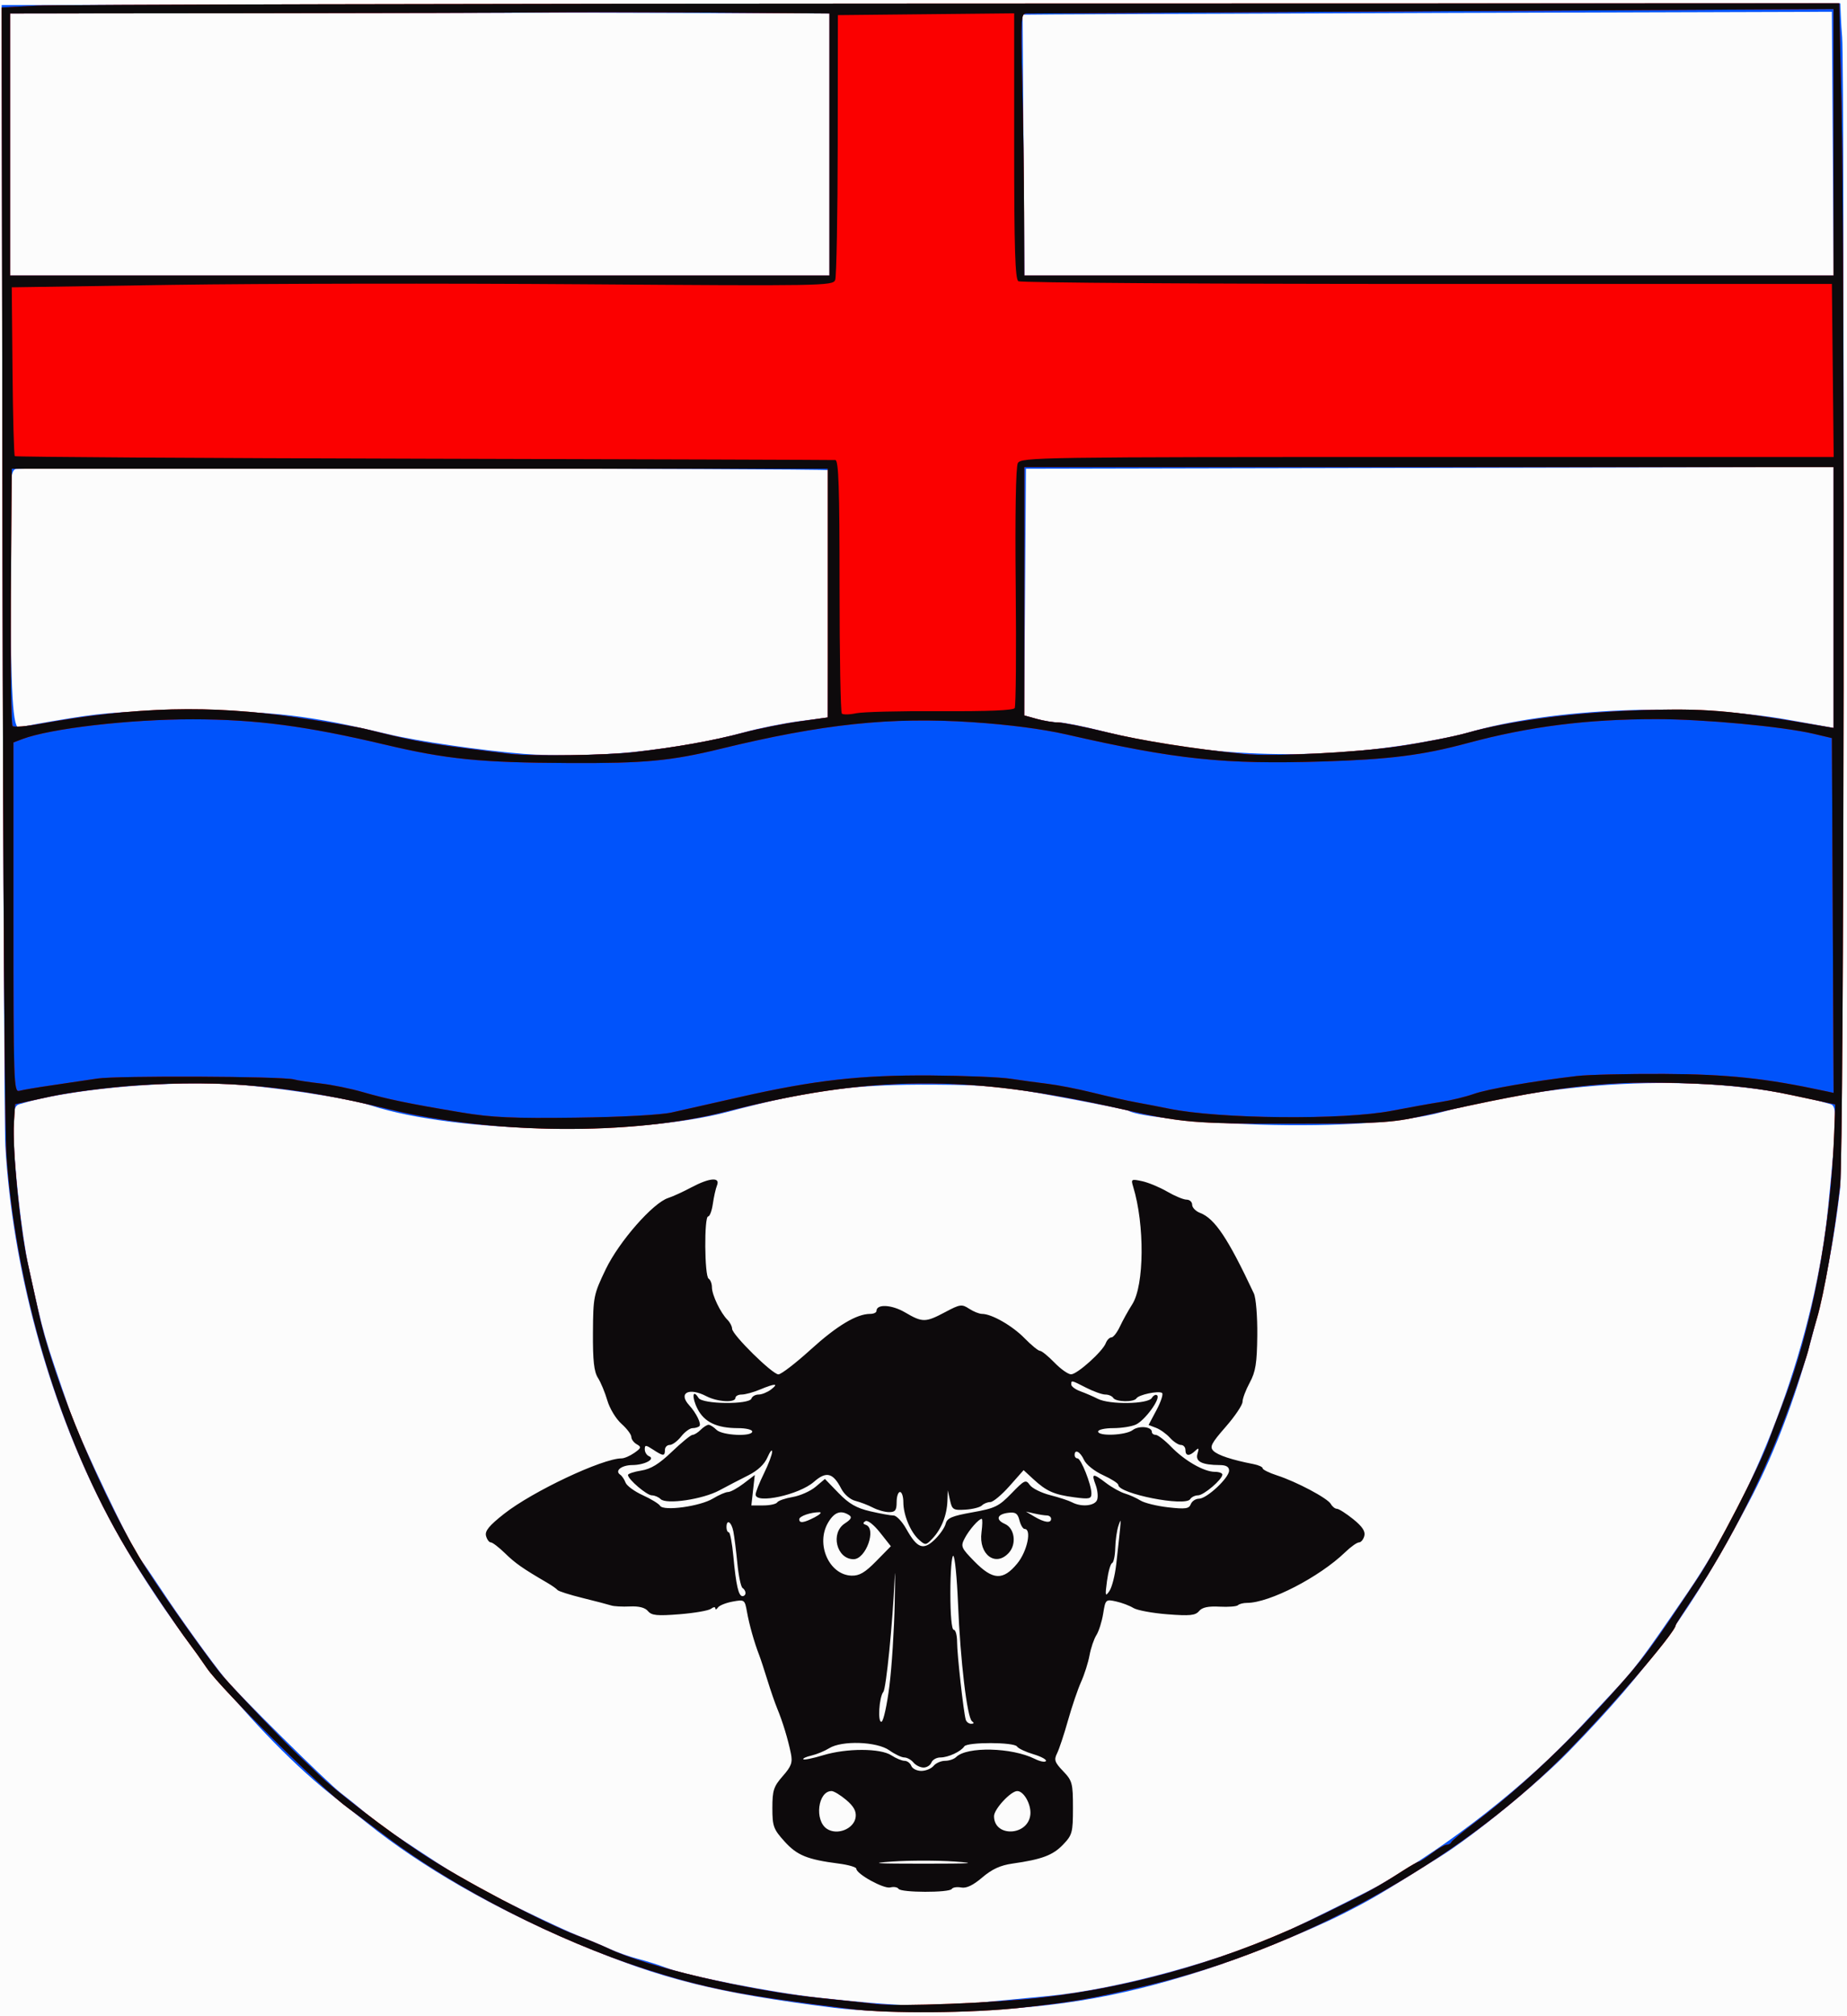 <?xml version="1.0" encoding="UTF-8" standalone="no"?>
<!-- Created with Inkscape (http://www.inkscape.org/) -->

<svg
   xmlns:dc="http://purl.org/dc/elements/1.1/"
   xmlns:cc="http://creativecommons.org/ns#"
   xmlns:rdf="http://www.w3.org/1999/02/22-rdf-syntax-ns#"
   xmlns:svg="http://www.w3.org/2000/svg"
   xmlns="http://www.w3.org/2000/svg"
   xmlns:sodipodi="http://sodipodi.sourceforge.net/DTD/sodipodi-0.dtd"
   xmlns:inkscape="http://www.inkscape.org/namespaces/inkscape"
   id="svg7596"
   version="1.1"
   inkscape:version="0.47 r22583"
   width="550"
   height="600"
   sodipodi:docname="Statenice_CZ_CoA.png">
  <rect width="100%" height="100%" fill="#333333" stroke="none"/>
  <defs
     id="defs7600">
    <inkscape:perspective
       sodipodi:type="inkscape:persp3d"
       inkscape:vp_x="0 : 0.5 : 1"
       inkscape:vp_y="0 : 1000 : 0"
       inkscape:vp_z="1 : 0.5 : 1"
       inkscape:persp3d-origin="0.5 : 0.33333333 : 1"
       id="perspective7604" />
  </defs>
  <sodipodi:namedview
     pagecolor="#ffffff"
     bordercolor="#666666"
     borderopacity="1"
     objecttolerance="10"
     gridtolerance="10"
     guidetolerance="10"
     inkscape:pageopacity="0"
     inkscape:pageshadow="2"
     inkscape:window-width="1280"
     inkscape:window-height="707"
     id="namedview7598"
     showgrid="false"
     inkscape:zoom="0.76"
     inkscape:cx="109.86842"
     inkscape:cy="300"
     inkscape:window-x="0"
     inkscape:window-y="24"
     inkscape:window-maximized="1"
     inkscape:current-layer="svg7596" />
  <path
     id="path7841"
     d="M 0,300 0,0 l 275,0 275,0 0,300 0,300 -275,0 -275,0 0,-300 z"
     style="fill:#fcfcfc" />
  <path
     id="path7839"
     d="m 248.5,597.511 c -35.226,-4.432 -51.492,-8.504 -77,-19.277 C 147.146,567.948 125.596,555.578 109.402,542.589 106.599,540.34 102.561,537.15 100.429,535.5 75.87,516.491 47.26,480.764 30.696,448.42 14.338,416.479 3.632,376.957 1.597,341 1.302,335.775 0.934,257.25 0.78,166.5 L 0.5,1.5 274.25,1.248 548,0.996 548.156,4.748 C 548.242,6.812 548.418,9.625 548.547,11 c 0.841,8.969 0.29,334.884 -0.58,342.5 -3.911,34.257 -13.742,68.09 -27.149,93.434 -17.054,32.237 -29.493,49.446 -53.742,74.347 -9.351,9.603 -28.028,24.847 -38.408,31.35 -17.88,11.201 -20.57,12.78 -29.03,17.04 -9.977,5.024 -29.131,12.76 -41.138,16.615 -26.35,8.461 -46.881,11.745 -76.5,12.236 -15.313,0.254 -26.014,-0.069 -33.5,-1.011 z m 43,-1.538 c 5.5,-0.537 14.749,-1.425 20.554,-1.974 20.875,-1.975 52.832,-10.76 72.446,-19.913 6.793,-3.17 22.84,-11.169 26,-12.96 21.314,-12.081 43.839,-29.765 60.111,-47.193 3.239,-3.469 7.239,-7.753 8.889,-9.52 7.658,-8.201 9.082,-10.084 22.973,-30.365 22.032,-32.168 38.107,-76.317 41.958,-115.241 2.539,-25.658 2.637,-29.657 0.739,-30.204 -31.882,-9.198 -75.964,-8.291 -115.968,2.384 -11.375,3.036 -31.072,4.373 -54.202,3.681 -17.751,-0.532 -36.259,-2.473 -38.853,-4.076 -0.443,-0.274 -9.545,-2.115 -20.226,-4.093 -17.358,-3.213 -21.333,-3.607 -37.421,-3.714 -23.989,-0.159 -36.994,1.545 -61.793,8.097 -27.725,7.325 -80.525,6.384 -106.207,-1.893 -6.981,-2.25 -30.923,-5.84 -42.5,-6.374 -20.896,-0.963 -47.826,1.629 -62.25,5.991 -1.458,0.441 -1.747,1.729 -1.73,7.712 0.026,9.535 2.439,31.332 4.503,40.683 4.643,21.033 4.194,19.469 12.461,43.423 2.843,8.236 18.418,40.794 20.943,43.777 0.605,0.715 3.324,4.675 6.042,8.8 5.398,8.192 15.157,21.758 19.062,26.495 4.096,4.971 30.188,30.789 34.365,34.005 2.143,1.65 5.518,4.368 7.5,6.041 3.924,3.311 5.158,4.187 15.604,11.079 7.523,4.963 12.518,8.096 16.5,10.349 5.796,3.28 26.137,13.111 31.112,15.038 2.964,1.148 7.203,2.922 9.421,3.943 2.218,1.021 6.043,2.373 8.5,3.004 2.457,0.631 6.049,1.754 7.982,2.495 6.651,2.549 31.508,7.469 45.485,9.003 24.334,2.671 33.302,2.955 48,1.521 z m -103,-372.176 c 12.623,-1.337 23.664,-3.298 33,-5.862 4.4,-1.208 11.825,-2.7 16.5,-3.316 l 8.5,-1.119 0.262,-36.75 c 0.144,-20.212 0.144,-36.785 0,-36.829 -1.667,-0.499 -240.783,-0.851 -242.073,-0.356 -1.636,0.628 -1.757,2.814 -1.643,29.627 0.162,38.239 0.745,48.102 2.8,47.313 0.851,-0.326 7.646,-1.575 15.1,-2.775 11.058,-1.779 17.697,-2.179 36.054,-2.169 23.937,0.013 35.297,1.353 58.5,6.9 8.862,2.118 27.612,4.849 40.5,5.898 8.192,0.667 23.369,0.404 32.5,-0.563 z m 228.406,-1.857 c 7.452,-1.095 16.484,-2.848 20.071,-3.895 25.445,-7.427 66.282,-9.048 95.773,-3.8 l 13.25,2.358 0,-38.806 0,-38.806 -120.25,0.254 -120.25,0.254 -0.262,36.7 -0.262,36.7 3.762,1.045 c 2.069,0.575 5.031,1.047 6.581,1.05 1.55,0.003 7.208,1.118 12.572,2.478 29.245,7.413 58.859,8.9 89.016,4.468 z M 247,43 247,4 211.5,3.889 C 191.975,3.828 175.1,3.778 174,3.778 c -1.1,0 -40.025,0.05 -86.5,0.111 L 3,4 l 0,39 0,39 122,0 122,0 0,-39 z M 545.762,42.75 545.5,3.5 425,3.869 c -66.275,0.203 -120.5,0.428 -120.5,0.5 0,0.072 0.128,17.568 0.284,38.881 l 0.284,38.75 120.478,0 120.478,0 -0.262,-39.25 z"
     style="fill:#0053fb"
     sodipodi:nodetypes="cssssscccccssssssssccssssssssssssssssssssssssssssssssccscccssssssssccscccccccccssccccsccccccccccsccccc" />
  <path
     id="path7837"
     d="m 253.5,597.87 c -33.086,-4.134 -43.227,-6.108 -61.5,-11.973 -26.217,-8.414 -56.168,-23.73 -76.902,-39.325 -5.171,-3.889 -10.346,-7.745 -11.5,-8.567 C 96.276,532.785 65.718,502.532 61.596,496.42 60.141,494.264 57.595,490.7 55.936,488.5 52.837,484.388 44.272,471.65 39.747,464.423 19.362,431.871 5.172,386.805 1.984,344.5 1.417,336.979 0.898,262.122 0.752,166.881 L 0.5,2.261 11,1.689 C 16.775,1.374 139.89,1.088 284.589,1.054 l 263.089,-0.063 0.659,29.254 c 1.081,47.961 0.777,312.102 -0.371,322.254 -1.603,14.182 -4.843,32.87 -6.886,39.725 -1.029,3.451 -2.166,7.625 -2.528,9.275 -0.362,1.65 -2.937,9.3 -5.722,17 -7.05,19.491 -17.741,40.77 -28.556,56.835 C 501.373,479.645 499,483.37 499,483.614 499,485.745 478.165,509.898 465.024,523 433.509,554.422 387.08,579.992 342,590.755 c -16.76,4.001 -22.125,4.95 -38,6.72 -14.522,1.619 -39.156,1.812 -50.5,0.394 z m 56.477,-3.382 c 28.966,-3.333 57.263,-11.723 84.523,-25.059 13,-6.36 15.308,-7.623 23.23,-12.711 2.327,-1.494 4.494,-2.717 4.817,-2.717 0.323,0 2.062,-1.125 3.864,-2.5 1.803,-1.375 3.76,-2.5 4.35,-2.5 0.59,0 1.222,-0.353 1.406,-0.784 0.183,-0.431 3.258,-2.991 6.833,-5.689 12.946,-9.769 27.094,-23.017 40.665,-38.077 9.858,-10.939 11.621,-13.309 26.012,-34.951 5.19,-7.806 18.363,-33.252 20.907,-40.385 0.905,-2.538 2.703,-7.315 3.997,-10.615 8.881,-22.661 14.543,-52.193 15.612,-81.423 l 0.308,-8.423 -13,-2.763 c -9.442,-2.007 -17.379,-2.944 -29,-3.425 -26.934,-1.114 -40.415,0.498 -81.5,9.744 -8.496,1.912 -12.563,2.141 -38.5,2.164 -29.326,0.026 -32.4,-0.238 -50.5,-4.342 -46.03,-10.435 -74.663,-10.22 -118.423,0.888 -27.664,7.023 -68.792,6.678 -99.753,-0.835 -28.467,-6.908 -49.038,-8.84 -75.324,-7.073 -8.25,0.555 -19.725,2.036 -25.5,3.292 l -10.5,2.284 -0.344,5.456 c -0.505,8.009 1.73,31.1 4.011,41.456 1.091,4.95 2.593,11.776 3.338,15.168 4.643,21.131 19.517,56.392 32.21,76.358 5.243,8.248 19.373,28.079 22.693,31.849 4.968,5.642 18.449,19.737 22.488,23.514 2.418,2.261 5.118,4.83 6,5.709 4.519,4.506 20.647,16.848 30.641,23.448 11.568,7.639 36.606,20.852 46.462,24.52 3.025,1.126 7.3,2.905 9.5,3.954 10.922,5.208 41.229,12.323 61.5,14.438 7.975,0.832 16.075,1.705 18,1.939 6.44,0.785 35.35,-0.342 48.977,-1.91 z M 200,331.068 c 3.025,-0.681 12.25,-2.764 20.5,-4.629 22.098,-4.996 35.715,-6.531 56.688,-6.392 9.988,0.066 20.669,0.506 23.736,0.978 3.067,0.472 8.051,1.153 11.076,1.514 3.025,0.361 9.1,1.553 13.5,2.649 4.4,1.096 10.25,2.399 13,2.896 2.75,0.497 7.025,1.322 9.5,1.832 15.018,3.099 51.988,3.452 66.5,0.635 4.95,-0.961 11.475,-2.132 14.5,-2.604 3.025,-0.471 7.463,-1.55 9.862,-2.398 4.111,-1.452 17.178,-3.728 30.638,-5.335 3.3,-0.394 15,-0.675 26,-0.626 18.864,0.086 30.402,1.306 47.759,5.051 l 2.759,0.595 -0.259,-52.793 -0.259,-52.793 -5.5,-1.294 c -9.172,-2.158 -32.712,-4.353 -46.711,-4.355 -20.665,-0.003 -37.845,2.175 -56.261,7.134 -13.401,3.608 -23.155,4.848 -43.028,5.467 -29.599,0.923 -43.799,-0.572 -76.5,-8.051 -7.031,-1.608 -17.134,-2.922 -28,-3.642 -24.328,-1.611 -44.58,0.536 -75,7.949 -14.693,3.58 -22.605,4.322 -44.977,4.214 -26.59,-0.128 -36.485,-1.118 -55.023,-5.508 -23.278,-5.512 -38.342,-7.498 -57,-7.514 -18.861,-0.016 -42.529,2.728 -50.869,5.899 L 4,220.951 4,273.043 c 0,49.138 0.099,52.063 1.75,51.586 0.963,-0.278 5.35,-1.024 9.75,-1.658 4.4,-0.633 10.475,-1.535 13.5,-2.004 5.794,-0.897 55.071,-0.681 58.5,0.257 1.1,0.301 4.7,0.849 8,1.217 3.3,0.369 8.925,1.516 12.5,2.549 7.425,2.146 13.898,3.481 29.5,6.083 8.941,1.491 15.305,1.778 34,1.534 13.493,-0.177 25.273,-0.813 28.5,-1.539 z M 189,223.818 c 12.36,-1.432 23.396,-3.402 32.5,-5.802 4.4,-1.16 11.825,-2.651 16.5,-3.313 l 8.5,-1.204 0,-37 0,-37 -121.5,0 -121.5,0 -0.262,37.938 c -0.144,20.866 0.081,38.252 0.5,38.637 C 4.157,216.459 7.875,216.164 12,215.418 c 28.386,-5.132 50.722,-5.699 76.168,-1.932 9.167,1.357 18.392,2.898 20.5,3.425 13.313,3.326 17.035,4.061 27.832,5.498 6.6,0.878 13.575,1.762 15.5,1.964 6.982,0.733 28.699,0.408 37,-0.554 z m 227.5,-1.718 c 7.15,-1.052 16.375,-2.868 20.5,-4.035 12.513,-3.542 32.344,-6.104 52,-6.718 18.571,-0.58 25.699,-0.003 49.25,3.986 l 7.75,1.313 0,-38.823 0,-38.823 -120.5,0 -120.5,0 0,36.953 0,36.953 3.75,1.041 c 2.062,0.573 4.886,1.044 6.275,1.047 1.389,0.003 7.914,1.312 14.5,2.909 10.257,2.487 25.696,4.935 40.975,6.496 8.069,0.825 33.354,-0.439 46,-2.3 z M 247,43 247,4 212.25,3.75 C 193.137,3.612 170.525,3.584 162,3.686 c -8.525,0.102 -47.788,0.215 -87.25,0.25 L 3,4 l 0,39 0,39 122,0 122,0 0,-39 z M 546,42.339 546,2.679 426.75,3.334 c -65.588,0.361 -120.062,0.658 -121.055,0.661 -1.697,0.005 -1.775,1.215 -1.3,20.255 0.278,11.137 0.527,28.688 0.555,39 L 305,82 425.5,82 546,82 546,42.339 z"
     style="fill:#fb0000"
     sodipodi:nodetypes="csssssssccccccsssssssssccssssssssssscccssssssscccsssssssssssccsssssssssssscccccssssssssscccssssssssccscccccccssssssccsscccccccccsssccccsccccccccccssccccc" />
  <path
     id="path7835"
     d="m 253.5,597.87 c -33.086,-4.134 -43.227,-6.108 -61.5,-11.973 -26.217,-8.414 -56.168,-23.73 -76.902,-39.325 -5.171,-3.889 -10.346,-7.745 -11.5,-8.567 C 96.276,532.785 65.718,502.532 61.596,496.42 60.141,494.264 57.595,490.7 55.936,488.5 52.837,484.388 44.272,471.65 39.747,464.423 19.362,431.871 5.172,386.805 1.984,344.5 1.417,336.979 0.898,262.122 0.752,166.881 L 0.5,2.261 11,1.689 C 16.775,1.374 139.89,1.088 284.589,1.054 l 263.089,-0.063 0.659,29.254 c 1.081,47.961 0.777,312.102 -0.371,322.254 -1.603,14.182 -4.843,32.87 -6.886,39.725 -1.029,3.451 -2.166,7.625 -2.528,9.275 -0.362,1.65 -2.937,9.3 -5.722,17 -7.05,19.491 -17.741,40.77 -28.556,56.835 C 501.373,479.645 499,483.37 499,483.614 499,485.745 478.165,509.898 465.024,523 433.509,554.422 387.08,579.992 342,590.755 c -16.76,4.001 -22.125,4.95 -38,6.72 -14.522,1.619 -39.156,1.812 -50.5,0.394 z m 56.477,-3.382 c 28.966,-3.333 57.263,-11.723 84.523,-25.059 13,-6.36 15.308,-7.623 23.23,-12.711 2.327,-1.494 4.494,-2.717 4.817,-2.717 0.323,0 2.062,-1.125 3.864,-2.5 1.803,-1.375 3.76,-2.5 4.35,-2.5 0.59,0 1.222,-0.353 1.406,-0.784 0.183,-0.431 3.258,-2.991 6.833,-5.689 12.946,-9.769 27.094,-23.017 40.665,-38.077 9.858,-10.939 11.621,-13.309 26.012,-34.951 5.19,-7.806 18.363,-33.252 20.907,-40.385 0.905,-2.538 2.703,-7.315 3.997,-10.615 8.881,-22.661 14.543,-52.193 15.612,-81.423 l 0.308,-8.423 -13,-2.763 c -9.442,-2.007 -17.379,-2.944 -29,-3.425 -26.934,-1.114 -40.415,0.498 -81.5,9.744 -8.496,1.912 -12.563,2.141 -38.5,2.164 -29.326,0.026 -32.4,-0.238 -50.5,-4.342 -46.03,-10.435 -74.663,-10.22 -118.423,0.888 -27.664,7.023 -68.792,6.678 -99.753,-0.835 -28.467,-6.908 -49.038,-8.84 -75.324,-7.073 -8.25,0.555 -19.725,2.036 -25.5,3.292 l -10.5,2.284 -0.344,5.456 c -0.505,8.009 1.73,31.1 4.011,41.456 1.091,4.95 2.593,11.776 3.338,15.168 4.643,21.131 19.517,56.392 32.21,76.358 5.243,8.248 19.373,28.079 22.693,31.849 4.968,5.642 18.449,19.737 22.488,23.514 2.418,2.261 5.118,4.83 6,5.709 4.519,4.506 20.647,16.848 30.641,23.448 11.568,7.639 36.606,20.852 46.462,24.52 3.025,1.126 7.3,2.905 9.5,3.954 10.922,5.208 41.229,12.323 61.5,14.438 7.975,0.832 16.075,1.705 18,1.939 6.44,0.785 35.35,-0.342 48.977,-1.91 z m -42.419,-32.393 c -0.308,-0.498 -1.407,-0.685 -2.442,-0.414 C 263.194,562.183 255,557.676 255,556.116 c 0,-0.472 -2.362,-1.164 -5.25,-1.536 -9.373,-1.21 -12.394,-2.443 -16.142,-6.593 C 230.314,544.342 230,543.475 230,538.032 c 0,-5.235 0.376,-6.391 3.084,-9.475 2.59,-2.95 2.978,-4.037 2.418,-6.785 -0.856,-4.201 -2.458,-9.468 -4.037,-13.272 -0.685,-1.65 -2.008,-5.475 -2.94,-8.5 -0.932,-3.025 -2.044,-6.4 -2.471,-7.5 -1.441,-3.711 -2.929,-8.978 -3.609,-12.774 -0.666,-3.714 -0.733,-3.763 -4.31,-3.106 -1.999,0.367 -3.965,1.165 -4.369,1.774 -0.404,0.608 -0.742,0.713 -0.75,0.233 -0.008,-0.48 -0.578,-0.428 -1.265,0.115 -0.688,0.543 -4.903,1.279 -9.367,1.635 -6.717,0.536 -8.343,0.375 -9.426,-0.93 -0.861,-1.038 -2.702,-1.511 -5.383,-1.383 -2.241,0.107 -4.749,-0.027 -5.574,-0.298 -0.825,-0.271 -4.648,-1.268 -8.496,-2.218 -3.848,-0.949 -7.223,-2.023 -7.5,-2.387 -0.277,-0.364 -1.664,-1.337 -3.081,-2.162 -7.255,-4.223 -9.47,-5.771 -12.524,-8.75 -1.833,-1.788 -3.745,-3.25 -4.249,-3.25 -0.504,0 -1.145,-0.872 -1.424,-1.939 -0.383,-1.463 0.943,-3.077 5.406,-6.584 C 158.636,443.797 179.425,434 185.098,434 c 0.801,0 2.511,-0.739 3.801,-1.642 2.058,-1.442 2.147,-1.753 0.723,-2.55 -0.892,-0.499 -1.622,-1.486 -1.622,-2.193 0,-0.707 -1.327,-2.467 -2.948,-3.912 -1.622,-1.445 -3.509,-4.557 -4.193,-6.915 -0.685,-2.359 -1.945,-5.394 -2.802,-6.745 -1.18,-1.861 -1.54,-5.132 -1.489,-13.5 0.066,-10.64 0.205,-11.328 3.811,-18.825 3.971,-8.257 14.077,-19.776 18.612,-21.215 1.307,-0.415 4.385,-1.823 6.842,-3.129 5.456,-2.901 8.7,-3.165 7.676,-0.624 -0.388,0.963 -0.945,3.438 -1.239,5.5 -0.293,2.062 -0.924,3.75 -1.401,3.75 -1.217,0 -1.091,17.744 0.132,18.5 0.55,0.34 1,1.514 1,2.609 0,2.247 2.563,7.597 4.63,9.664 0.754,0.754 1.37,1.941 1.37,2.639 0,1.773 11.995,13.589 13.795,13.589 0.811,0 5.141,-3.328 9.621,-7.395 C 249.223,394.518 255.096,391 259.122,391 260.155,391 261,390.602 261,390.117 c 0,-2.123 4.529,-1.891 8.498,0.435 5.207,3.052 6.081,3.045 11.974,-0.088 4.415,-2.348 4.944,-2.422 7.114,-1 1.289,0.845 3.02,1.536 3.845,1.536 2.868,0 9.02,3.521 12.667,7.25 2.017,2.062 4.082,3.75 4.589,3.75 0.506,0 2.447,1.575 4.313,3.5 1.866,1.925 4.092,3.494 4.946,3.488 1.829,-0.015 9.381,-6.792 10.333,-9.272 0.362,-0.943 1.116,-1.715 1.676,-1.715 0.56,0 1.702,-1.462 2.539,-3.25 0.837,-1.788 2.489,-4.763 3.671,-6.612 3.593,-5.62 3.732,-23.707 0.268,-34.999 -0.689,-2.245 -0.556,-2.325 2.671,-1.629 1.868,0.403 5.235,1.803 7.484,3.111 2.248,1.308 4.836,2.379 5.75,2.379 0.914,0 1.662,0.686 1.662,1.525 0,0.839 1.064,1.929 2.364,2.424 4.372,1.662 8.319,7.569 16.008,23.954 0.631,1.344 1.08,6.853 1.02,12.5 -0.088,8.285 -0.492,10.808 -2.25,14.059 -1.178,2.179 -2.142,4.74 -2.142,5.692 0,0.952 -2.262,4.316 -5.027,7.475 -4.286,4.898 -4.823,5.95 -3.641,7.132 1.301,1.301 5.561,2.707 11.918,3.935 1.512,0.292 2.75,0.858 2.75,1.258 0,0.4 1.913,1.346 4.25,2.102 5.846,1.893 15.08,6.795 16.05,8.521 0.44,0.783 1.254,1.424 1.809,1.424 0.555,0 2.731,1.384 4.837,3.076 2.72,2.186 3.682,3.633 3.325,5 -0.277,1.058 -0.992,1.924 -1.589,1.924 -0.597,0 -2.457,1.323 -4.133,2.941 C 392.882,469.338 378.024,477 371.346,477 c -1.107,0 -2.323,0.31 -2.702,0.69 -0.38,0.38 -2.85,0.575 -5.49,0.435 -3.392,-0.18 -5.185,0.208 -6.109,1.322 -1.081,1.302 -2.723,1.467 -9.426,0.948 -4.465,-0.346 -9.024,-1.193 -10.132,-1.881 -1.108,-0.689 -3.427,-1.562 -5.152,-1.941 -3.07,-0.674 -3.153,-0.596 -3.831,3.619 -0.382,2.369 -1.293,5.255 -2.025,6.412 -0.732,1.157 -1.651,3.857 -2.041,6 -0.39,2.143 -1.519,5.696 -2.508,7.896 -0.989,2.2 -2.748,7.375 -3.91,11.5 -1.162,4.125 -2.62,8.518 -3.241,9.762 -0.973,1.95 -0.725,2.683 1.797,5.316 2.727,2.847 2.925,3.586 2.925,10.922 0,7.352 -0.194,8.071 -2.952,10.95 -3.03,3.162 -6.31,4.39 -15.048,5.631 -3.597,0.511 -6.122,1.669 -9,4.13 -2.734,2.337 -4.72,3.283 -6.274,2.989 -1.251,-0.237 -2.515,-0.042 -2.809,0.435 -0.713,1.154 -15.144,1.117 -15.859,-0.04 z M 284.25,553.97 c -5.088,-0.352 -13.412,-0.352 -18.5,0 -7.176,0.496 -5.103,0.639 9.25,0.639 14.353,0 16.426,-0.143 9.25,-0.639 z m -29.447,-13.243 c 0.216,-1.75 -0.598,-3.218 -2.827,-5.093 C 250.255,534.185 248.296,533 247.623,533 c -4.07,0 -5.157,8.738 -1.397,11.234 3.102,2.059 8.144,-0.003 8.577,-3.508 z m 52.017,-0.728 C 307.12,537.017 304.883,533 302.922,533 300.988,533 296,538.381 296,540.467 c 0,6.367 10.177,5.927 10.82,-0.468 z M 278,525.5 c 0.685,-0.825 2.225,-1.5 3.422,-1.5 1.198,0 2.678,-0.501 3.29,-1.113 3.193,-3.193 16.572,-2.887 23.431,0.535 1.561,0.779 3.052,1.069 3.314,0.645 0.262,-0.424 -1.422,-1.337 -3.741,-2.029 -2.319,-0.692 -4.51,-1.725 -4.867,-2.296 -0.833,-1.328 -14.838,-1.363 -15.7,-0.039 -1.005,1.543 -4.791,3.297 -7.116,3.297 -1.153,0 -2.356,0.675 -2.673,1.5 -0.317,0.825 -1.372,1.5 -2.346,1.5 -0.974,0 -2.331,-0.675 -3.015,-1.5 -0.685,-0.825 -1.908,-1.5 -2.718,-1.5 -0.81,0 -2.816,-0.956 -4.457,-2.125 -3.686,-2.625 -14.138,-2.986 -17.919,-0.619 -1.323,0.828 -3.696,1.806 -5.274,2.174 -1.577,0.367 -2.666,0.869 -2.42,1.116 0.246,0.246 2.887,-0.293 5.868,-1.199 7.037,-2.138 17.084,-2.124 20.369,0.028 1.364,0.894 3.124,1.626 3.909,1.626 0.785,0 1.687,0.675 2.004,1.5 0.317,0.825 1.66,1.5 2.985,1.5 1.325,0 2.969,-0.675 3.654,-1.5 z m -13.152,-23.774 c 0.705,-5.624 1.415,-16.751 1.579,-24.726 0.164,-7.975 0.147,-11.125 -0.037,-7 -0.592,13.285 -2.507,32.435 -3.348,33.482 -1.285,1.6 -1.741,9.34 -0.524,8.872 0.576,-0.221 1.625,-5.004 2.329,-10.628 z m 24.606,10.508 C 287.994,511.21 285.966,494.202 285.282,477.25 284.965,469.413 284.322,463 283.853,463 283.384,463 283,467.95 283,474 c 0,6.667 0.394,11 1,11 0.55,0 1,1.637 1,3.637 0,3.673 1.909,20.802 2.576,23.113 0.198,0.688 0.937,1.243 1.642,1.235 0.83,-0.01 0.913,-0.274 0.235,-0.75 z M 222,474.059 c 0,-0.518 -0.397,-1.186 -0.882,-1.486 -0.485,-0.3 -1.179,-3.589 -1.542,-7.309 -0.363,-3.72 -0.902,-8.001 -1.197,-9.514 -0.567,-2.901 -2.045,-3.804 -2.045,-1.25 0,0.825 0.31,1.5 0.69,1.5 0.379,0 0.989,3.224 1.356,7.165 C 219.181,471.798 219.92,475 221.108,475 221.599,475 222,474.577 222,474.059 z M 332.394,465.5 c 1.602,-14.469 1.583,-14.136 0.67,-11.5 -0.476,1.375 -0.91,4.375 -0.965,6.667 -0.055,2.292 -0.48,4.317 -0.945,4.5 -0.465,0.183 -1.146,2.58 -1.514,5.326 -0.594,4.433 -0.514,4.769 0.71,3 0.758,-1.096 1.678,-4.693 2.043,-7.993 z m -71.463,-0.93 4.348,-4.43 -3.227,-4.075 c -1.842,-2.326 -3.705,-3.78 -4.34,-3.387 -0.798,0.493 -0.773,0.801 0.088,1.088 3.3,1.1 0.065,10.234 -3.626,10.234 -5.058,0 -6.97,-7.777 -2.614,-10.631 1.929,-1.264 2.237,-1.882 1.25,-2.508 -2.456,-1.558 -4.377,-0.864 -6.212,2.242 -3.765,6.374 0.274,15.56 6.944,15.791 2.351,0.082 4.029,-0.901 7.389,-4.324 z m 41.996,0.702 C 305.878,461.692 307.299,455 305.108,455 c -0.49,0 -1.181,-1.153 -1.535,-2.563 -0.517,-2.06 -1.161,-2.502 -3.281,-2.25 -3.402,0.404 -3.924,2.062 -1.046,3.324 2.896,1.27 3.538,5.965 1.174,8.577 -3.935,4.348 -9.037,0.55 -8.15,-6.066 0.297,-2.212 0.325,-4.022 0.063,-4.022 -0.896,0 -3.776,3.298 -5.088,5.828 -1.227,2.365 -1.038,2.807 2.93,6.85 5.493,5.597 8.512,5.738 12.752,0.594 z m -21.329,-11.806 c 0.432,-1.719 1.844,-2.324 7.968,-3.412 6.704,-1.191 7.859,-1.752 11.628,-5.641 3.878,-4.002 4.278,-4.185 5.453,-2.508 0.697,0.996 3.425,2.358 6.061,3.028 2.636,0.67 5.574,1.634 6.529,2.142 2.767,1.473 6.765,1.085 7.459,-0.723 0.348,-0.906 0.148,-2.931 -0.445,-4.5 -1.308,-3.465 -0.84,-3.539 3.155,-0.496 1.702,1.296 4.219,2.693 5.594,3.104 1.375,0.411 3.452,1.347 4.616,2.079 1.164,0.732 4.868,1.642 8.233,2.023 5.141,0.582 6.216,0.433 6.741,-0.935 0.343,-0.895 1.444,-1.627 2.446,-1.627 2.315,0 8.964,-6.207 8.964,-8.368 0,-1.11 -0.879,-1.636 -2.75,-1.646 -5.338,-0.026 -7.363,-1.047 -6.666,-3.36 0.522,-1.732 0.397,-1.894 -0.672,-0.876 C 354.153,433.426 353,433.327 353,431.5 c 0,-0.825 -0.605,-1.5 -1.345,-1.5 -0.74,0 -2.202,-0.952 -3.25,-2.115 -1.048,-1.163 -2.912,-2.5 -4.143,-2.971 l -2.238,-0.856 2.404,-4.522 c 1.322,-2.487 2.038,-4.748 1.59,-5.025 -1.119,-0.692 -6.937,0.546 -7.599,1.617 -0.742,1.201 -6.161,1.099 -6.92,-0.129 -0.34,-0.55 -1.396,-1 -2.348,-1 -0.951,0 -3.495,-0.9 -5.652,-2 -4.561,-2.325 -4.5,-2.312 -4.5,-0.975 0,0.564 1.238,1.473 2.75,2.021 1.512,0.548 3.831,1.549 5.151,2.225 3.492,1.788 14.933,1.616 16.081,-0.242 0.5,-0.809 1.224,-1.157 1.608,-0.772 1.031,1.031 -3.685,7.466 -6.369,8.688 C 336.948,424.525 333.902,425 331.453,425 329.004,425 327,425.45 327,426 c 0,1.488 8.221,1.148 10.296,-0.426 1.846,-1.4 5.704,-1.033 5.704,0.543 0,0.486 0.517,0.883 1.149,0.883 0.632,0 2.7,1.597 4.596,3.55 4.035,4.155 9.781,7.45 12.99,7.45 1.246,0 2.265,0.366 2.265,0.813 0,1.442 -5.557,6.187 -7.246,6.187 -0.9,0 -1.95,0.508 -2.333,1.128 C 352.977,448.465 333,444.512 333,441.889 c 0,-0.462 -2.044,-1.77 -4.541,-2.908 -2.566,-1.169 -5.028,-3.137 -5.661,-4.525 C 321.677,431.995 320,431.123 320,433 c 0,0.55 0.389,1 0.864,1 1.037,0 4.136,7.803 4.136,10.412 0,1.644 -0.563,1.771 -5.173,1.159 -5.974,-0.792 -8.225,-1.799 -12.174,-5.444 l -2.847,-2.628 -4.207,4.75 c -2.314,2.612 -4.88,4.75 -5.703,4.75 -0.823,0 -1.949,0.453 -2.504,1.008 -0.554,0.554 -2.766,1.117 -4.915,1.25 -3.603,0.223 -3.96,0.009 -4.574,-2.758 l -0.666,-3 -0.118,3.185 c -0.156,4.209 -1.767,8.298 -4.358,11.064 -2.016,2.152 -2.191,2.174 -4.071,0.5 C 271.139,455.98 269,450.863 269,447.032 269,445.364 268.55,444 268,444 c -0.55,0 -1,1.35 -1,3 0,2.446 -0.415,2.999 -2.25,2.994 -1.238,-0.003 -3.405,-0.609 -4.817,-1.346 -1.412,-0.737 -3.766,-1.64 -5.232,-2.008 -1.521,-0.382 -3.317,-1.929 -4.183,-3.605 -2.475,-4.786 -4.468,-5.286 -8.158,-2.047 -4.392,3.856 -17.373,6.67 -17.351,3.762 0.005,-0.688 1.116,-3.5 2.469,-6.25 1.353,-2.75 2.456,-5.675 2.452,-6.5 -0.004,-0.825 -0.633,-0.064 -1.396,1.692 -0.903,2.075 -2.9,3.948 -5.711,5.353 -2.377,1.189 -6.243,3.197 -8.589,4.462 -4.974,2.682 -15.833,4.294 -17.525,2.602 C 196.099,445.499 194.927,445 194.105,445 192.603,445 187,440.222 187,438.941 c 0,-0.377 1.775,-0.969 3.944,-1.316 2.892,-0.462 5.335,-1.964 9.156,-5.628 2.867,-2.748 5.624,-4.997 6.127,-4.997 0.503,0 1.59,-0.675 2.415,-1.5 0.825,-0.825 1.886,-1.5 2.357,-1.5 0.471,0 1.532,0.675 2.357,1.5 1.686,1.686 10.643,2.107 10.643,0.5 0,-0.55 -1.881,-1 -4.179,-1 -6.356,0 -10.082,-1.766 -12.114,-5.741 -1.752,-3.428 -1.49,-6.144 0.311,-3.231 1.159,1.874 15.133,2.018 15.751,0.163 0.218,-0.655 1.174,-1.192 2.123,-1.192 0.949,0 2.599,-0.661 3.667,-1.468 2.514,-1.902 1.291,-1.914 -3.213,-0.032 -1.975,0.825 -4.435,1.5 -5.468,1.5 -1.033,0 -1.878,0.45 -1.878,1 0,1.508 -5.388,1.2 -8.636,-0.494 -5.234,-2.73 -8.516,-0.99 -5.114,2.711 2.066,2.248 3.672,5.527 3.024,6.175 -0.334,0.334 -1.256,0.608 -2.047,0.608 -0.792,0 -2.324,1.125 -3.406,2.5 -1.082,1.375 -2.609,2.5 -3.394,2.5 -0.785,0 -1.427,0.675 -1.427,1.5 0,1.897 -0.489,1.881 -3.535,-0.115 C 192.287,429.958 192,429.949 192,431.302 c 0,0.842 0.562,1.76 1.25,2.039 2.053,0.833 -1.299,2.627 -4.941,2.644 -3.232,0.015 -5.357,1.707 -3.614,2.877 0.523,0.351 1.233,1.404 1.578,2.341 0.345,0.936 2.647,2.623 5.116,3.747 2.469,1.125 4.8,2.548 5.179,3.162 1.027,1.662 11.934,0.162 15.751,-2.166 1.749,-1.066 3.772,-1.94 4.496,-1.942 0.724,-0.002 2.808,-1.141 4.63,-2.531 l 3.314,-2.527 -0.51,4.527 -0.51,4.527 3.571,0 c 1.964,0 3.825,-0.411 4.135,-0.913 0.31,-0.502 2.378,-1.219 4.594,-1.594 2.216,-0.374 5.284,-1.737 6.818,-3.027 l 2.788,-2.346 4.062,4.19 c 3.114,3.212 5.321,4.482 9.456,5.44 2.967,0.688 6.085,1.25 6.931,1.25 0.845,0 2.543,1.791 3.773,3.98 3.249,5.78 5.033,6.466 8.418,3.235 1.533,-1.463 3.023,-3.6 3.311,-4.749 z m -38.962,-1.96 c 1.575,-0.822 2.189,-1.49 1.364,-1.486 -2.645,0.013 -6,1.186 -6,2.097 0,1.273 1.37,1.092 4.636,-0.61 z M 313,452 c 0,-0.55 -0.562,-1.006 -1.25,-1.014 -0.688,-0.008 -2.375,-0.27 -3.75,-0.583 l -2.5,-0.569 2.5,1.485 c 2.993,1.777 5,2.051 5,0.681 z M 200,331.068 c 3.025,-0.681 12.25,-2.764 20.5,-4.629 22.098,-4.996 35.715,-6.531 56.688,-6.392 9.988,0.066 20.669,0.506 23.736,0.978 3.067,0.472 8.051,1.153 11.076,1.514 3.025,0.361 9.1,1.553 13.5,2.649 4.4,1.096 10.25,2.399 13,2.896 2.75,0.497 7.025,1.322 9.5,1.832 15.018,3.099 51.988,3.452 66.5,0.635 4.95,-0.961 11.475,-2.132 14.5,-2.604 3.025,-0.471 7.463,-1.55 9.862,-2.398 4.111,-1.452 17.178,-3.728 30.638,-5.335 3.3,-0.394 15,-0.675 26,-0.626 18.864,0.086 30.402,1.306 47.759,5.051 l 2.759,0.595 -0.259,-52.793 -0.259,-52.793 -5.5,-1.294 c -9.172,-2.158 -32.712,-4.353 -46.711,-4.355 -20.665,-0.003 -37.845,2.175 -56.261,7.134 -13.401,3.608 -23.155,4.848 -43.028,5.467 -29.599,0.923 -43.799,-0.572 -76.5,-8.051 -7.031,-1.608 -17.134,-2.922 -28,-3.642 -24.328,-1.611 -44.58,0.536 -75,7.949 -14.693,3.58 -22.605,4.322 -44.977,4.214 -26.59,-0.128 -36.485,-1.118 -55.023,-5.508 -23.278,-5.512 -38.342,-7.498 -57,-7.514 -18.861,-0.016 -42.529,2.728 -50.869,5.899 L 4,220.951 4,273.043 c 0,49.138 0.099,52.063 1.75,51.586 0.963,-0.278 5.35,-1.024 9.75,-1.658 4.4,-0.633 10.475,-1.535 13.5,-2.004 5.794,-0.897 55.071,-0.681 58.5,0.257 1.1,0.301 4.7,0.849 8,1.217 3.3,0.369 8.925,1.516 12.5,2.549 7.425,2.146 13.898,3.481 29.5,6.083 8.941,1.491 15.305,1.778 34,1.534 13.493,-0.177 25.273,-0.813 28.5,-1.539 z M 189,223.818 c 12.36,-1.432 23.396,-3.402 32.5,-5.802 4.4,-1.16 11.825,-2.651 16.5,-3.313 l 8.5,-1.204 0,-37 0,-37 -121.5,0 -121.5,0 -0.262,37.938 c -0.144,20.866 0.081,38.252 0.5,38.637 C 4.157,216.459 7.875,216.164 12,215.418 c 28.386,-5.132 50.722,-5.699 76.168,-1.932 9.167,1.357 18.392,2.898 20.5,3.425 13.313,3.326 17.035,4.061 27.832,5.498 6.6,0.878 13.575,1.762 15.5,1.964 6.982,0.733 28.699,0.408 37,-0.554 z m 227.5,-1.718 c 7.15,-1.052 16.375,-2.868 20.5,-4.035 12.513,-3.542 32.344,-6.104 52,-6.718 18.571,-0.58 25.699,-0.003 49.25,3.986 l 7.75,1.313 0,-38.823 0,-38.823 -120.5,0 -120.5,0 0,36.953 0,36.953 3.75,1.041 c 2.062,0.573 4.886,1.044 6.275,1.047 1.389,0.003 7.914,1.312 14.5,2.909 10.257,2.487 25.696,4.935 40.975,6.496 8.069,0.825 33.354,-0.439 46,-2.3 z M 280,211.633 c 13.892,0.086 21.731,-0.234 22.154,-0.903 0.36,-0.57 0.498,-16.795 0.307,-36.055 -0.214,-21.612 0.028,-35.719 0.631,-36.847 C 304.031,136.073 308.897,136 425.052,136 l 120.982,0 -0.267,-25.75 L 545.5,84.5 425,84.5 C 358.725,84.5 303.938,84.136 303.25,83.691 302.285,83.066 302,73.892 302,43.424 L 302,3.967 275.75,4.233 249.5,4.5 249.452,43.002 c -0.026,21.176 -0.362,39.32 -0.746,40.321 -0.669,1.743 -3.801,1.796 -74.952,1.273 C 132.914,84.295 77.9,84.376 51.5,84.775 L 3.5,85.5 3.725,110.392 c 0.124,13.69 0.432,25.099 0.685,25.352 0.253,0.253 55.052,0.597 121.775,0.764 66.723,0.167 121.877,0.346 122.565,0.398 0.976,0.074 1.25,8.278 1.25,37.428 0,20.533 0.305,37.639 0.678,38.012 0.373,0.373 2.286,0.336 4.25,-0.083 1.964,-0.419 13.247,-0.702 25.072,-0.629 z M 247,43 247,4 212.25,3.75 C 193.137,3.612 170.525,3.584 162,3.686 c -8.525,0.102 -47.788,0.215 -87.25,0.25 L 3,4 l 0,39 0,39 122,0 122,0 0,-39 z M 546,42.339 546,2.679 426.75,3.334 c -65.588,0.361 -120.062,0.658 -121.055,0.661 -1.697,0.005 -1.775,1.215 -1.3,20.255 0.278,11.137 0.527,28.688 0.555,39 L 305,82 425.5,82 546,82 546,42.339 z"
     style="fill:#0d0a0c" />
</svg>
